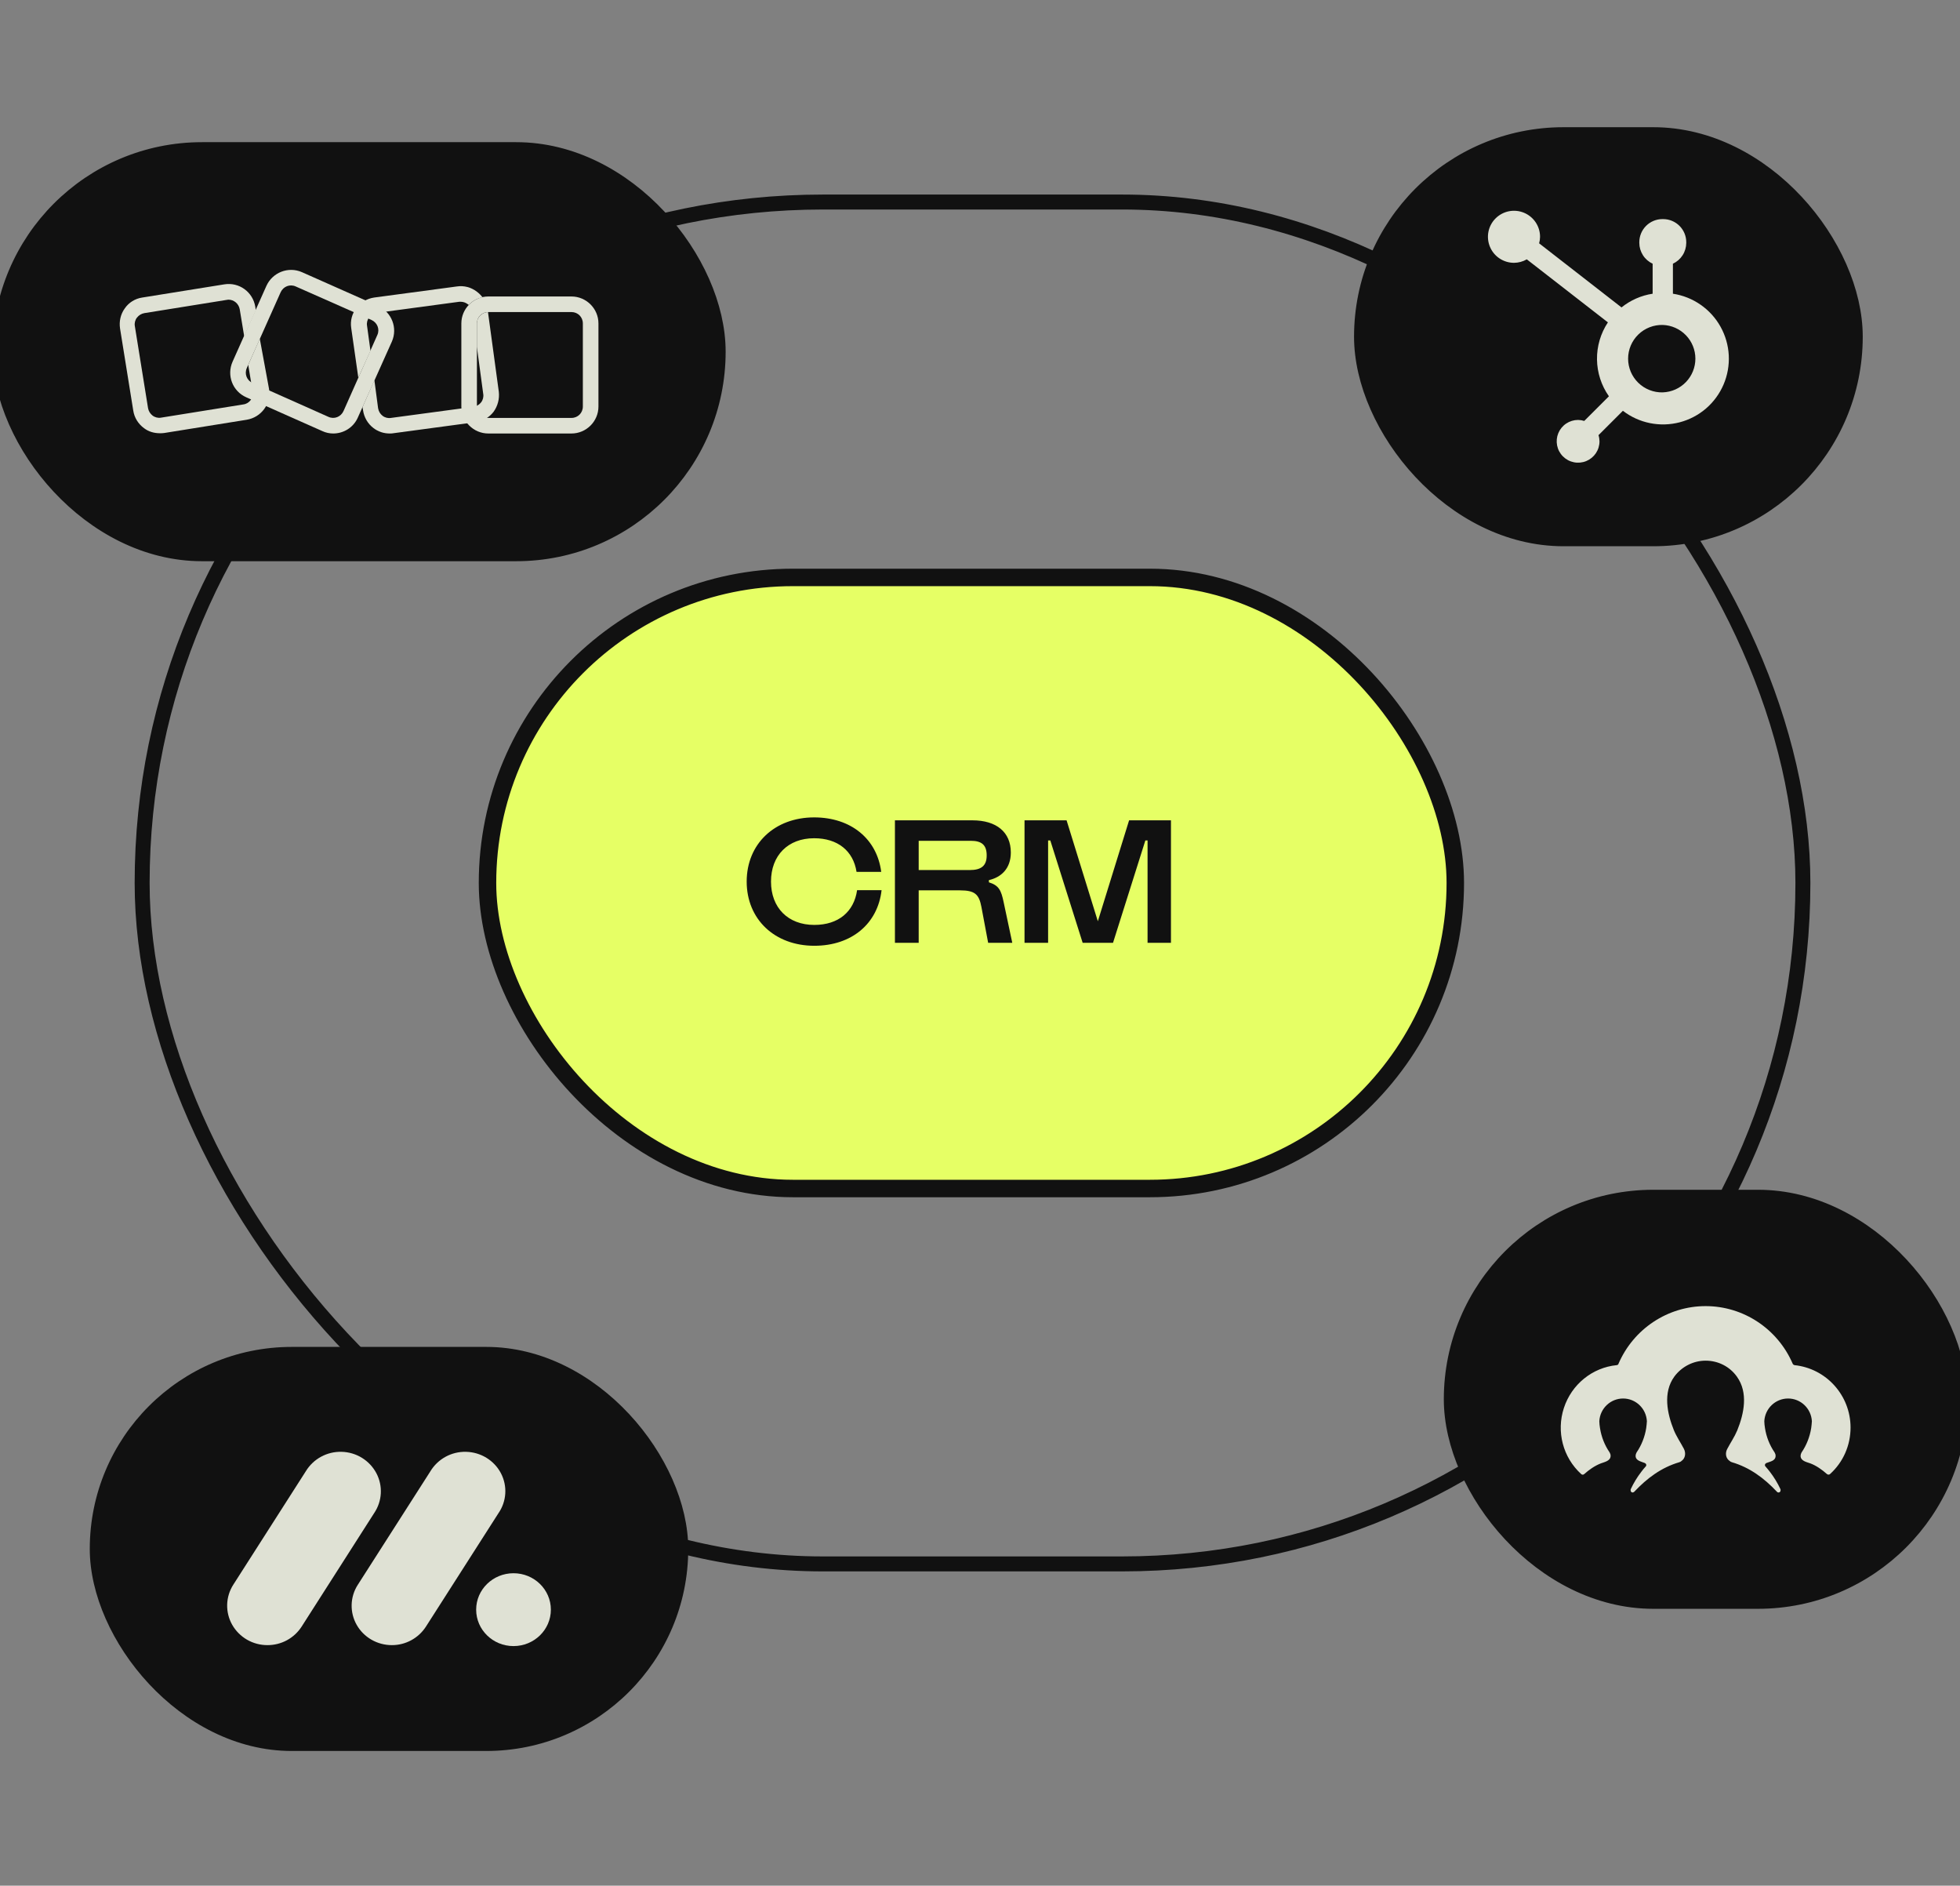 <?xml version="1.0" encoding="UTF-8"?> <svg xmlns="http://www.w3.org/2000/svg" width="131" height="126" viewBox="0 0 131 126" fill="none"><rect x="0" y="0" width="131" height="126" fill="#808080" stroke="none"/><rect x="9.5" y="13.5" width="111" height="91" rx="45.5" stroke="#111111"></rect><rect x="32.583" y="38.583" width="64.685" height="40.833" rx="20.417" fill="#E6FF65"></rect><rect x="32.583" y="38.583" width="64.685" height="40.833" rx="20.417" stroke="#111111" stroke-width="1.167"></rect><path d="M49.906 58.907C49.906 56.39 51.775 54.618 54.414 54.618C56.882 54.618 58.617 56.06 58.898 58.259H57.249C57.029 56.854 55.99 56.011 54.414 56.011C52.667 56.011 51.531 57.16 51.531 58.907C51.531 60.654 52.667 61.803 54.426 61.803C56.039 61.803 57.078 60.923 57.285 59.481H58.922C58.666 61.717 56.931 63.196 54.426 63.196C51.775 63.196 49.906 61.424 49.906 58.907ZM61.402 63H59.814V54.814H64.994C66.607 54.814 67.56 55.608 67.56 56.964C67.56 58.052 66.9 58.626 66.094 58.809V58.956C66.754 59.163 66.913 59.469 67.084 60.3L67.658 63H66.045L65.593 60.593C65.434 59.762 65.165 59.493 64.163 59.493H61.402V63ZM61.402 56.182V58.137H64.811C65.581 58.137 65.947 57.856 65.947 57.16C65.947 56.463 65.617 56.182 64.884 56.182H61.402ZM70.052 63H68.476V54.814H71.287L73.376 61.558L75.465 54.814H78.263V63H76.699V56.158H76.552L74.39 63H72.362L70.199 56.158H70.052V63Z" fill="#111111"></path><rect x="97" y="80" width="34" height="27" rx="13.5" fill="#111111"></rect><rect x="97" y="80" width="34" height="27" rx="13.5" stroke="#111111"></rect><path d="M123.685 95.391C123.685 96.576 123.193 97.703 122.313 98.496C122.255 98.553 122.164 98.542 122.107 98.496C121.786 98.209 121.397 97.933 120.997 97.783C120.745 97.691 120.345 97.622 120.345 97.277C120.345 97.208 120.368 97.139 120.402 97.07C120.402 97.059 120.414 97.059 120.414 97.047C120.745 96.564 120.963 96.001 121.054 95.426C121.077 95.276 121.089 95.115 121.1 94.966C121.054 94.115 120.357 93.448 119.51 93.448C118.664 93.448 117.966 94.115 117.92 94.966C117.92 95.115 117.943 95.276 117.966 95.426C118.057 96.012 118.275 96.564 118.606 97.047C118.606 97.059 118.618 97.059 118.618 97.07C118.652 97.128 118.675 97.197 118.675 97.277C118.675 97.622 118.309 97.656 118.057 97.76C118.012 97.783 117.977 97.817 117.966 97.864C117.954 97.909 117.966 97.956 118 97.99C118.103 98.105 118.195 98.22 118.286 98.335C118.561 98.691 118.801 99.082 118.995 99.496V99.508C118.995 99.519 119.007 99.519 119.007 99.531C119.007 99.531 119.007 99.542 119.007 99.554C119.007 99.565 119.007 99.577 119.007 99.588C119.007 99.657 118.961 99.715 118.892 99.726C118.881 99.726 118.869 99.726 118.869 99.726C118.835 99.726 118.789 99.715 118.767 99.68C117.909 98.772 116.959 98.059 115.747 97.703C115.712 97.691 115.69 97.68 115.667 97.668C115.655 97.656 115.632 97.645 115.621 97.633C115.335 97.45 115.289 97.093 115.449 96.806C115.667 96.392 115.93 96.012 116.113 95.575C116.57 94.449 116.856 93.057 116.09 91.988C115.609 91.31 114.832 90.919 113.997 90.919C113.173 90.919 112.395 91.321 111.903 91.988C111.137 93.046 111.423 94.449 111.88 95.575C112.063 96.012 112.327 96.392 112.544 96.806C112.693 97.093 112.647 97.45 112.372 97.633C112.361 97.645 112.338 97.656 112.327 97.668C112.304 97.68 112.269 97.691 112.246 97.703C111.034 98.059 110.085 98.772 109.227 99.68C109.204 99.703 109.158 99.726 109.124 99.726C109.112 99.726 109.101 99.726 109.101 99.726C109.032 99.715 108.986 99.657 108.986 99.588C108.986 99.577 108.986 99.565 108.986 99.554C108.986 99.542 108.986 99.542 108.986 99.531C108.986 99.519 108.998 99.508 108.998 99.508V99.496C109.192 99.082 109.433 98.691 109.707 98.335C109.799 98.22 109.89 98.094 109.993 97.99C110.027 97.956 110.039 97.909 110.027 97.864C110.016 97.817 109.982 97.783 109.936 97.76C109.696 97.656 109.318 97.611 109.318 97.277C109.318 97.208 109.341 97.139 109.375 97.07C109.375 97.059 109.387 97.059 109.387 97.047C109.718 96.564 109.936 96.001 110.027 95.426C110.05 95.276 110.062 95.115 110.073 94.966C110.027 94.115 109.33 93.448 108.483 93.448C107.637 93.448 106.939 94.115 106.893 94.966C106.893 95.115 106.916 95.276 106.939 95.426C107.03 96.012 107.248 96.564 107.579 97.047C107.579 97.059 107.591 97.059 107.591 97.07C107.625 97.128 107.648 97.197 107.648 97.277C107.648 97.622 107.236 97.691 106.996 97.783C106.584 97.944 106.207 98.209 105.886 98.496C105.829 98.553 105.738 98.553 105.681 98.496C104.457 97.381 104.011 95.656 104.525 94.081C105.04 92.505 106.424 91.379 108.06 91.218C108.117 91.206 108.163 91.183 108.174 91.126C109.181 88.791 111.469 87.274 113.997 87.274C116.525 87.274 118.812 88.791 119.819 91.126C119.842 91.172 119.888 91.206 119.933 91.218C122.061 91.436 123.685 93.241 123.685 95.391Z" fill="#DFE1D4"></path><rect x="6" y="90" width="40" height="27" rx="13.5" fill="#111111"></rect><path d="M17.873 109.927C17.395 109.928 16.925 109.803 16.511 109.564C16.098 109.325 15.755 108.981 15.519 108.567C15.286 108.156 15.17 107.689 15.183 107.217C15.196 106.746 15.338 106.286 15.593 105.888L20.442 98.305C20.69 97.898 21.042 97.563 21.463 97.336C21.883 97.108 22.357 96.996 22.835 97.01C23.313 97.022 23.78 97.159 24.187 97.409C24.594 97.659 24.927 98.012 25.152 98.432C25.604 99.284 25.548 100.308 25.006 101.107L20.16 108.689C19.914 109.071 19.576 109.384 19.176 109.601C18.776 109.817 18.328 109.929 17.873 109.927Z" fill="#DFE1D4"></path><path d="M26.189 109.927C25.211 109.927 24.311 109.407 23.838 108.57C23.606 108.16 23.49 107.695 23.503 107.224C23.516 106.753 23.657 106.295 23.912 105.899L28.752 98.333C28.997 97.92 29.348 97.579 29.769 97.347C30.19 97.114 30.666 96.998 31.148 97.01C32.134 97.032 33.028 97.581 33.48 98.441C33.929 99.3 33.863 100.33 33.305 101.127L28.466 108.693C28.221 109.072 27.884 109.384 27.486 109.6C27.088 109.816 26.642 109.929 26.189 109.927Z" fill="#DFE1D4"></path><path d="M34.322 109.991C35.7 109.991 36.818 108.901 36.818 107.557C36.818 106.213 35.7 105.123 34.322 105.123C32.943 105.123 31.825 106.213 31.825 107.557C31.825 108.901 32.943 109.991 34.322 109.991Z" fill="#DFE1D4"></path><rect y="10" width="48" height="27" rx="13.5" fill="#111111"></rect><rect y="10" width="48" height="27" rx="13.5" stroke="#111111"></rect><path d="M22.271 28.966C22.023 28.966 21.776 28.913 21.547 28.807L16.462 26.549C15.544 26.144 15.138 25.085 15.544 24.168L17.804 19.106C18.21 18.206 19.269 17.783 20.187 18.189L25.272 20.446C26.173 20.852 26.596 21.91 26.19 22.828L23.913 27.908C23.613 28.578 22.959 28.966 22.271 28.966ZM21.953 27.855C22.341 28.031 22.783 27.855 22.959 27.467L25.219 22.387C25.396 21.999 25.219 21.558 24.831 21.381L19.764 19.141C19.375 18.965 18.934 19.141 18.757 19.529L16.497 24.591C16.321 24.98 16.497 25.421 16.886 25.597L21.953 27.855Z" fill="#DFE1D4"></path><path d="M38.197 28.966H32.636C31.647 28.966 30.835 28.154 30.835 27.167V21.61C30.835 20.623 31.647 19.811 32.636 19.811H38.197C39.186 19.811 39.998 20.623 39.998 21.61V27.167C39.998 28.154 39.186 28.966 38.197 28.966ZM32.636 20.852C32.212 20.852 31.876 21.187 31.876 21.61V27.167C31.876 27.59 32.212 27.925 32.636 27.925H38.197C38.621 27.925 38.956 27.59 38.956 27.167V21.61C38.956 21.187 38.621 20.852 38.197 20.852H32.636Z" fill="#DFE1D4"></path><path d="M17.363 22.634L16.622 24.31C16.604 24.327 16.604 24.345 16.587 24.363L16.887 26.162C16.957 26.585 16.675 26.973 16.251 27.026L10.76 27.908C10.566 27.943 10.354 27.89 10.195 27.767C10.036 27.643 9.93 27.467 9.895 27.273L9.012 21.787C8.977 21.593 9.03 21.382 9.153 21.223C9.277 21.064 9.453 20.958 9.648 20.923L15.139 20.041C15.174 20.041 15.227 20.023 15.262 20.023C15.633 20.023 15.951 20.288 16.021 20.658L16.322 22.475L17.099 20.747L17.063 20.5C16.904 19.512 15.986 18.842 14.997 19L9.506 19.882C9.03 19.953 8.606 20.217 8.341 20.605C8.059 20.994 7.953 21.47 8.023 21.946L8.906 27.432C8.977 27.908 9.242 28.331 9.63 28.613C9.93 28.843 10.301 28.949 10.689 28.949C10.778 28.949 10.884 28.949 10.989 28.931L16.48 28.049C17.469 27.89 18.14 26.973 17.981 25.985L17.363 22.634Z" fill="#DFE1D4"></path><path d="M23.949 25.244L24.762 23.445L24.532 21.769C24.497 21.575 24.55 21.363 24.673 21.204C24.797 21.046 24.973 20.94 25.185 20.905L30.694 20.164C30.729 20.164 30.765 20.164 30.8 20.164C30.959 20.164 31.118 20.217 31.259 20.323C31.277 20.34 31.312 20.358 31.33 20.375C31.577 20.111 31.895 19.934 32.248 19.864C32.142 19.723 32.018 19.599 31.877 19.494C31.488 19.194 31.012 19.07 30.535 19.141L25.009 19.881C24.532 19.952 24.108 20.199 23.826 20.569C23.526 20.957 23.402 21.434 23.473 21.91L23.949 25.244Z" fill="#DFE1D4"></path><path d="M33.339 26.179L32.615 20.852C32.209 20.87 31.873 21.205 31.873 21.61V23.18L32.297 26.32C32.332 26.514 32.279 26.726 32.156 26.884C32.032 27.043 31.856 27.149 31.644 27.184L26.135 27.925C25.941 27.96 25.729 27.908 25.57 27.784C25.411 27.661 25.305 27.484 25.27 27.273L25.023 25.403L24.228 27.202L24.264 27.414C24.334 27.89 24.581 28.313 24.952 28.596C25.27 28.842 25.641 28.966 26.047 28.966C26.135 28.966 26.206 28.966 26.294 28.948L31.803 28.207C32.279 28.137 32.703 27.89 32.986 27.52C33.268 27.131 33.392 26.655 33.339 26.179Z" fill="#DFE1D4"></path><rect x="91" y="9" width="33" height="27" rx="13.5" fill="#111111"></rect><rect x="91" y="9" width="33" height="27" rx="13.5" stroke="#111111"></rect><path d="M111.812 19.626V17.621C112.078 17.497 112.302 17.301 112.46 17.055C112.618 16.808 112.702 16.522 112.704 16.23V16.184C112.704 15.331 112.012 14.64 111.158 14.64H111.112C110.702 14.64 110.309 14.803 110.019 15.092C109.729 15.382 109.566 15.775 109.566 16.184V16.23C109.567 16.522 109.652 16.808 109.81 17.055C109.967 17.301 110.192 17.497 110.457 17.621V19.626C109.695 19.742 108.977 20.058 108.376 20.541L102.87 16.259C102.91 16.117 102.93 15.972 102.932 15.826C102.933 15.482 102.832 15.145 102.641 14.859C102.45 14.573 102.178 14.349 101.86 14.217C101.542 14.085 101.192 14.05 100.854 14.116C100.516 14.183 100.205 14.348 99.961 14.591C99.717 14.834 99.551 15.143 99.483 15.48C99.415 15.818 99.45 16.168 99.581 16.486C99.712 16.804 99.935 17.076 100.221 17.267C100.507 17.459 100.844 17.561 101.189 17.562C101.49 17.56 101.786 17.48 102.046 17.329L107.467 21.541C106.98 22.276 106.726 23.14 106.738 24.021C106.75 24.902 107.028 25.759 107.535 26.48L105.886 28.127C105.753 28.085 105.614 28.062 105.474 28.06C105.191 28.06 104.915 28.144 104.68 28.301C104.445 28.458 104.261 28.681 104.153 28.942C104.045 29.203 104.017 29.49 104.072 29.767C104.127 30.044 104.264 30.299 104.464 30.498C104.663 30.698 104.918 30.834 105.196 30.889C105.473 30.944 105.76 30.916 106.022 30.808C106.283 30.7 106.506 30.517 106.664 30.283C106.821 30.048 106.905 29.772 106.905 29.489C106.903 29.35 106.881 29.211 106.838 29.078L108.469 27.449C109.001 27.858 109.62 28.14 110.278 28.273C110.935 28.406 111.615 28.387 112.265 28.218C112.914 28.048 113.516 27.733 114.025 27.295C114.533 26.857 114.934 26.309 115.198 25.692C115.461 25.076 115.58 24.407 115.545 23.738C115.509 23.068 115.321 22.416 114.994 21.83C114.668 21.245 114.211 20.742 113.659 20.36C113.108 19.977 112.476 19.727 111.812 19.626ZM111.136 26.219C110.835 26.227 110.535 26.175 110.254 26.065C109.973 25.956 109.717 25.791 109.501 25.581C109.284 25.371 109.113 25.12 108.995 24.843C108.878 24.565 108.817 24.267 108.817 23.966C108.817 23.665 108.878 23.367 108.995 23.089C109.113 22.812 109.284 22.561 109.501 22.351C109.717 22.141 109.973 21.976 110.254 21.867C110.535 21.757 110.835 21.705 111.136 21.713C111.72 21.734 112.274 21.98 112.68 22.4C113.086 22.82 113.314 23.381 113.314 23.964C113.314 24.548 113.088 25.109 112.682 25.53C112.276 25.95 111.723 26.197 111.138 26.218" fill="#DFE1D4"></path></svg> 